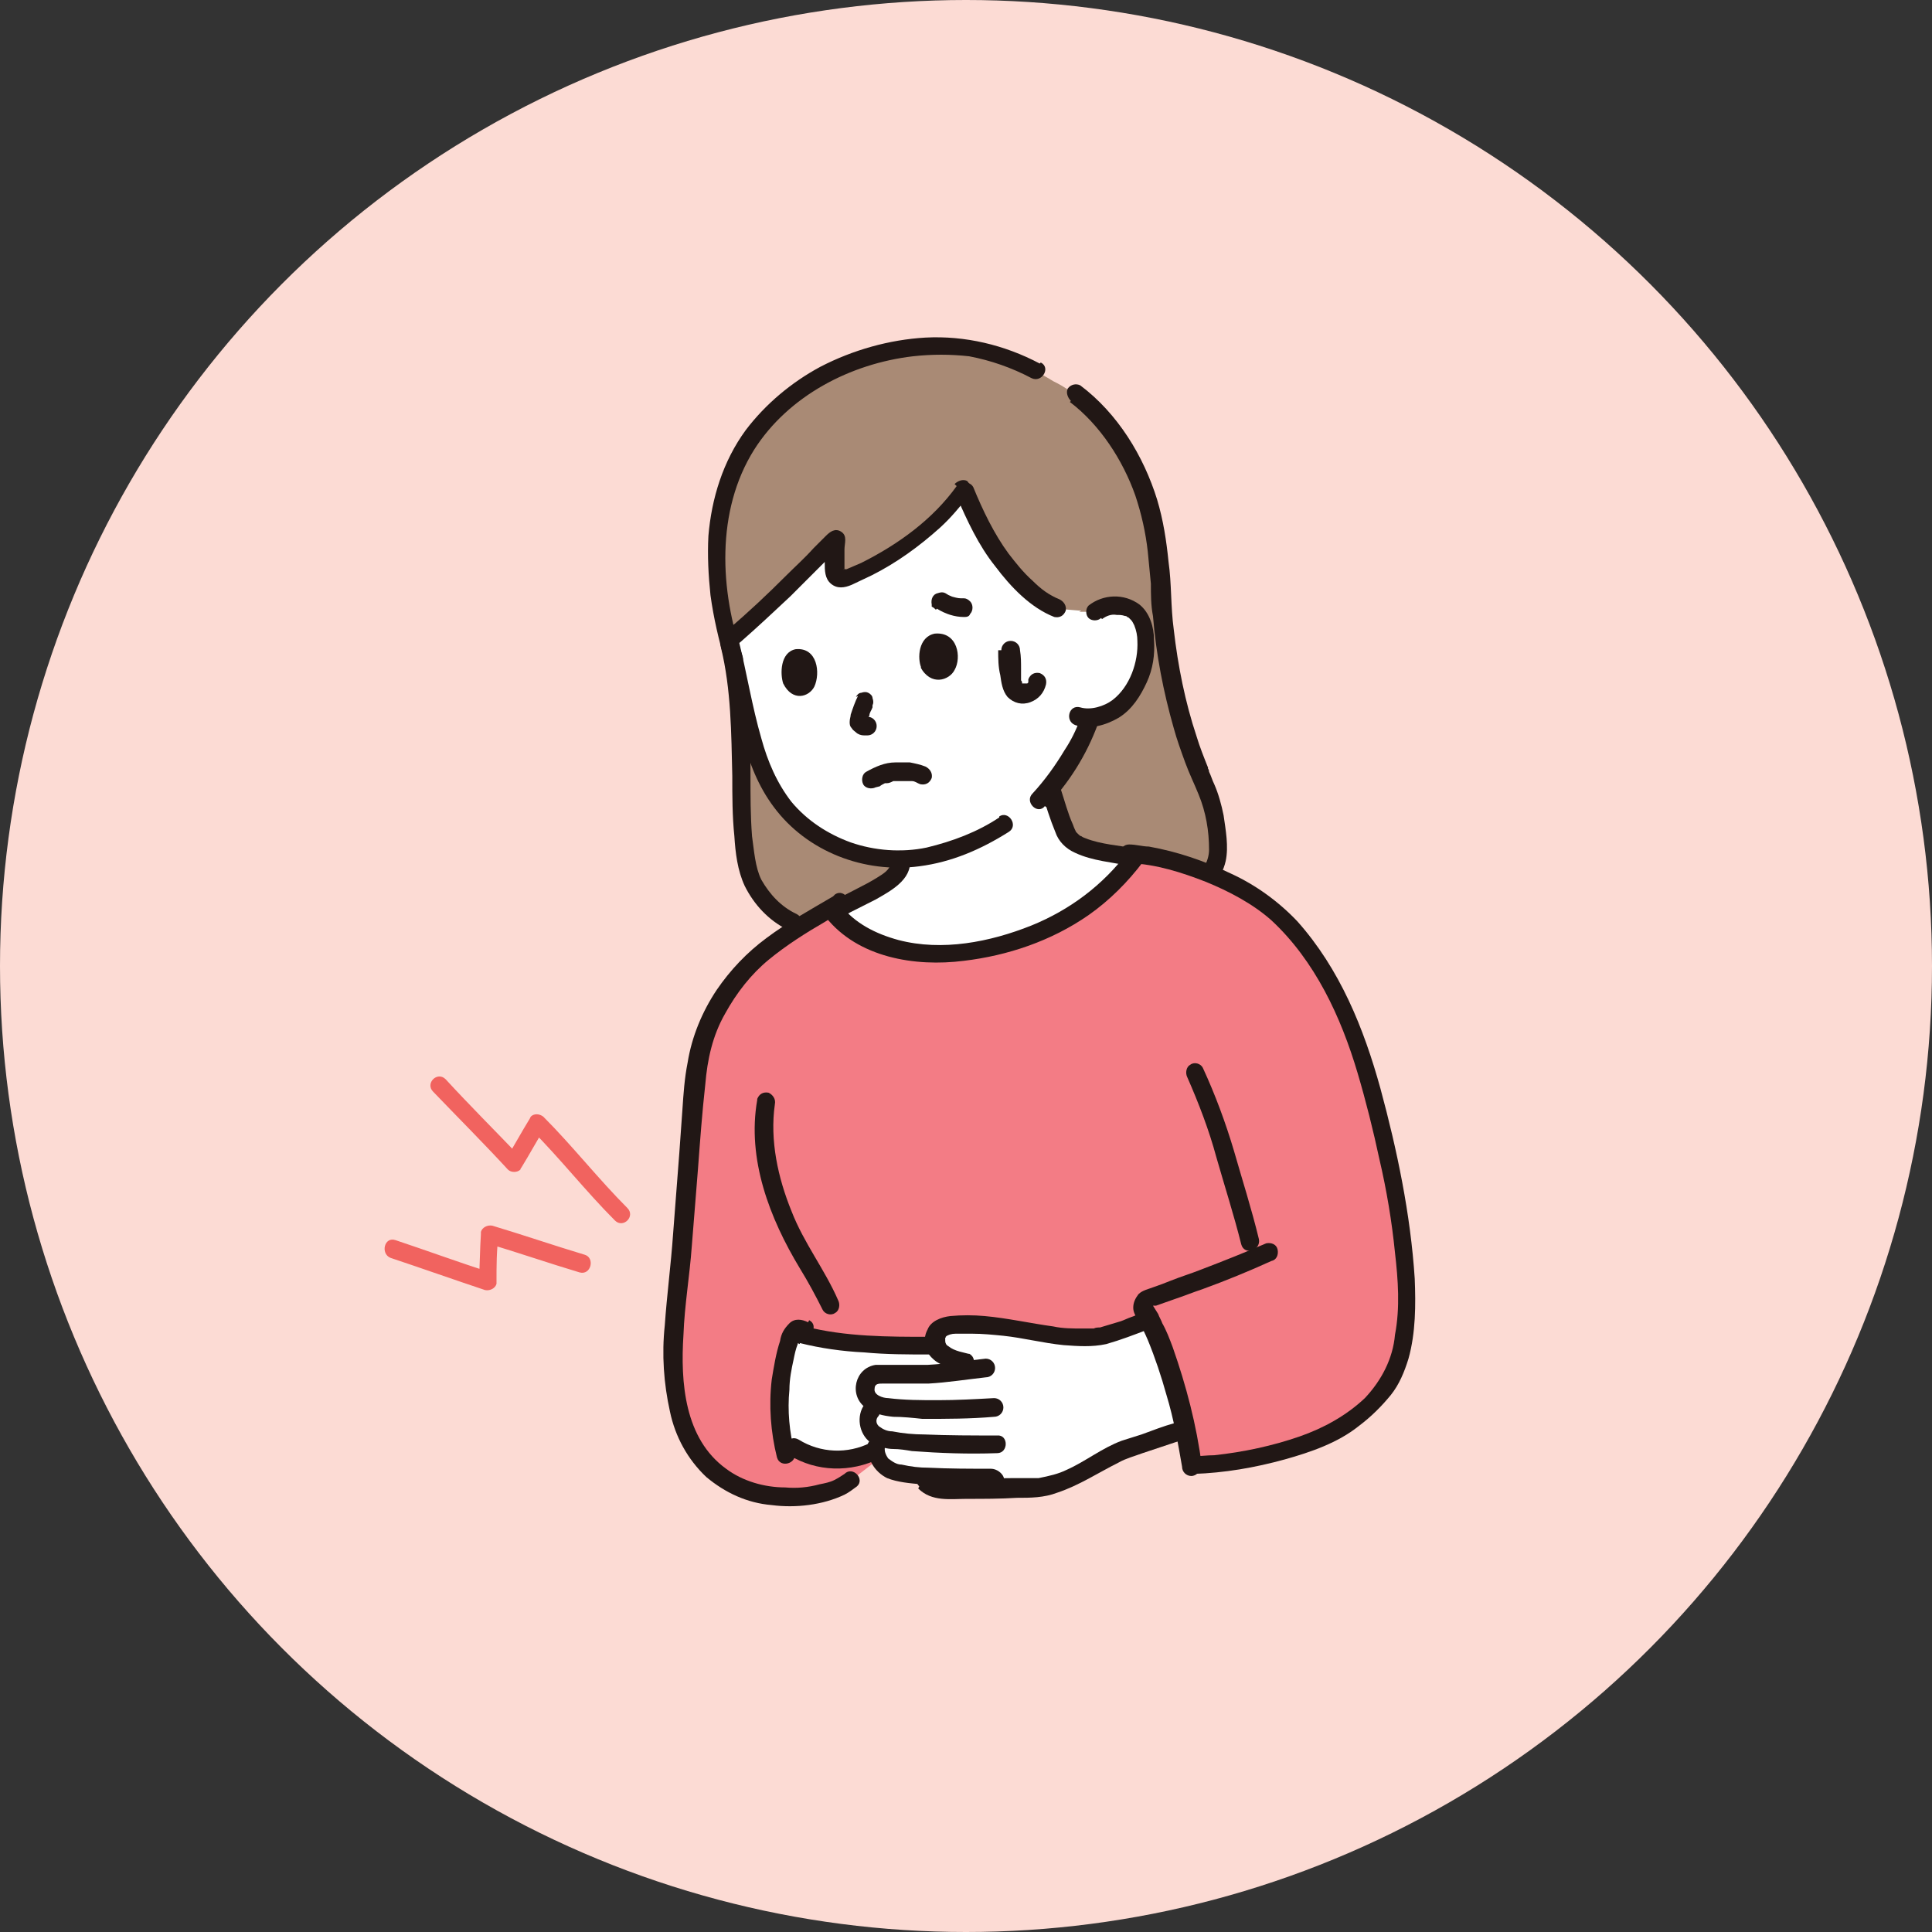 <?xml version="1.0" encoding="UTF-8"?>
<svg xmlns="http://www.w3.org/2000/svg" version="1.1" viewBox="0 0 186 186">
  <rect x="0" y="0" width="186" height="186" fill="#333333" stroke="none"/>
  <defs>
    <style>
      .cls-1 {
        fill: #fff;
      }

      .cls-2 {
        fill: #f1635f;
      }

      .cls-3 {
        fill: #a98a75;
      }

      .cls-4 {
        fill: #fcdbd4;
      }

      .cls-5 {
        fill: #211715;
      }

      .cls-6 {
        fill: #f37c85;
      }
    </style>
  </defs>
  <!-- Generator: Adobe Illustrator 28.7.1, SVG Export Plug-In . SVG Version: 1.2.0 Build 142)  -->
  <g>
    <g id="Layer_1">
      <circle class="cls-4" cx="93" cy="93" r="93"/>
      <g>
        <path class="cls-3" d="M114.2,86.3c3.3-2,3.1-4.4,2.9-5.8-.2-1.9-.7-3.8-1.5-5.5-1-2.4-3-7.3-3.9-16.2,0-1.9-.2-3.8-.4-5.7-.1-.9-.2-1.6-.3-2.1-.9-5.8-5-12.1-9.6-14.3-5.7-3.5-10.4-3.9-15.1-3.1-6.6,1.2-11.5,4.4-14.5,9.1-1.7,2.7-2.8,6.4-2.9,9.6,0,3.7.5,7.4,1.6,10.9,1.5,6.9.2,14.5,1.4,20.2.4,1.8,1.5,3.9,4.2,5.3l38-2.4Z"/>
        <path class="cls-5" d="M103,38.7c2.9,2.2,5.1,5.6,6.3,9,.6,1.8,1,3.6,1.2,5.4.1,1,.2,2,.3,3.1,0,1,0,2.1.2,3.1.3,3.7,1,7.3,2,10.8.3,1.1.7,2.2,1.1,3.3.4,1.1.9,2.1,1.3,3.1.7,1.7,1,3.5,1,5.3,0,.6-.2,1.2-.5,1.7-.5.8-1.2,1.5-2.1,2-.9.6,0,2.1.9,1.5,1.5-1,2.9-2.3,3.3-4.1.3-1.4,0-3-.2-4.4-.2-1-.5-2.1-.9-3-.2-.4-.3-.8-.5-1.2,0,0,0-.2-.1-.3,0,0,0,0,0-.1,0-.1,0,.2,0,0-.4-1-.8-2-1.1-3-1.1-3.3-1.8-6.8-2.2-10.3-.3-2.2-.2-4.4-.5-6.5-.2-2-.5-4-1.1-6-1.3-4.2-3.8-8.3-7.4-11-.4-.2-.9-.1-1.2.3-.2.4,0,.9.3,1.2h0Z"/>
        <path class="cls-1" d="M104.1,58.8l-2.4-.2c-2.3-.9-5.1-4.1-6.3-6-1-1.7-1.9-3.5-2.6-5.3-2.6,3.6-6.7,6.6-11.3,8.5-.4.2-.8,0-1-.4,0,0,0-.2,0-.3,0-1,0-1.9.2-2.9,0,0,0-.2-.1-.2,0,0-.1,0-.2,0-2.8,2.9-5.8,5.9-8.6,8.4-.3.3-.7.6-.9.8l-.6.5h0c.7,2.9,1.3,5.6,1.8,8.1,0,.2,0,.4.1.6,1,4.1,2.8,7.7,6.1,9.8,2.7,1.7,5.4,2.5,8.3,2.5.2,1.2-1,2.1-2,2.6-1.1.7-3,1.6-4.5,2.4,1.5,1.9,3.6,2.9,5.8,3.5,2.2.5,4.5.6,6.8.3,6.2-.8,12.5-3.7,16.3-9-2.1-.5-5.5-.6-6.4-2.2-.3-.6-.6-1.3-.8-1.9l-.8-2.5c1.1-1.4,2.1-2.8,2.8-4.4,0,0,.7-1.3.9-2.1,0,0,0-.2.1-.4.9,0,1.8-.4,2.6-.9,1.1-.9,2-2.2,2.4-3.6.5-1.5.6-3.8-.2-5.1-.3-.4-.9-1.2-2.3-1.2-.7,0-1.4.2-2,.7h-1.4Z"/>
        <path class="cls-5" d="M69.4,62.3c1,4.1,1,8.3,1.1,12.4,0,1.9,0,3.9.2,5.8.1,1.6.3,3.3,1,4.8.9,1.8,2.3,3.3,4.1,4.2,1,.5,1.9-1,.9-1.5-1.5-.7-2.6-1.9-3.4-3.3-.6-1.2-.7-2.8-.9-4.2-.3-3.9,0-7.8-.3-11.8-.1-2.3-.4-4.6-1-6.9-.3-1.1-2-.6-1.7.5h0Z"/>
        <path class="cls-5" d="M84.7,75.7c.1-.1.3-.2.5-.3,0,0,0,0,.1,0,0,0,.2,0,0,0-.1,0,0,0,0,0,0,0,0,0,.1,0,.2,0,.4-.1.6-.2,0,0,.2,0,.3,0,0,0,0,0,.1,0,.1,0-.2,0,0,0,.2,0,.4,0,.6,0,.1,0,.2,0,.3,0,0,0,0,0,.1,0,0,0,.2,0,0,0-.1,0,0,0,0,0,0,0,0,0,.1,0,.1,0,.2,0,.3,0,.3,0,.5.2.8.3.5.1.9-.1,1.1-.6.1-.5-.2-.9-.6-1.1-.5-.2-1-.3-1.5-.4-.5,0-.9,0-1.4,0-1,0-1.9.4-2.8.9-.4.2-.5.8-.3,1.2.2.4.8.5,1.2.3h0Z"/>
        <path class="cls-5" d="M88.7,64.3c-.4-.9-.3-3,1.3-3.3,2.2-.2,2.6,2.3,1.9,3.5-.5,1-2.3,1.6-3.3-.3Z"/>
        <path class="cls-5" d="M75.4,65.8c-.3-.9-.3-3,1.2-3.3,2.1-.2,2.4,2.3,1.8,3.6-.5,1-2.1,1.5-3-.3Z"/>
        <path class="cls-5" d="M82.6,67c-.3.6-.5,1.2-.7,1.8,0,.2-.1.4-.1.7,0,.2,0,.4.2.6.1.2.3.3.4.4.2.2.5.3.8.3.1,0,.2,0,.3,0,.5,0,.9-.4.9-.9,0-.5-.4-.9-.9-.9-.1,0-.2,0-.3,0h.2c0,0-.1,0-.2,0h.2c0,0-.1,0-.2,0h.2c0,.1,0,0,0,0v.2c.1,0,.1,0,.1,0v.2c0,0,0,0,0,0v.2c0,0,0-.1,0-.2v.2c0-.2,0-.5.2-.7,0-.3.2-.5.3-.8v.2c0-.1,0-.3,0-.4.1-.2.1-.4,0-.7,0-.2-.2-.4-.4-.5-.2-.1-.4-.1-.7,0-.2,0-.4.2-.5.4h0Z"/>
        <path class="cls-5" d="M100.7,77.7c2.2-2.3,3.9-5,5-8,.1-.5-.1-.9-.6-1.1s-.9.1-1.1.6c-.4,1.1-.9,2.1-1.5,3-.9,1.5-1.9,2.9-3.1,4.2-.8.8.5,2.1,1.2,1.2h0Z"/>
        <path class="cls-5" d="M100.1,35c-3.4-1.8-7.2-2.7-11-2.5-3.5.2-7,1.2-10.1,2.8-2.8,1.5-5.3,3.6-7.2,6.1-2.2,3-3.3,6.6-3.6,10.2-.1,1.9,0,3.8.2,5.7.3,2.2.8,4.3,1.4,6.4.4,1.1,2,.6,1.7-.5-2.2-6.3-2.6-14,1.1-19.9,3.3-5.2,9.3-8.3,15.3-9,1.8-.2,3.6-.2,5.4,0,2.1.4,4.1,1.1,6,2.1,1,.5,1.9-1,.9-1.5h0Z"/>
        <path class="cls-5" d="M96.2,78.7c-2.1,1.4-4.5,2.3-7,2.9-2.4.5-5,.3-7.3-.5-2.2-.8-4.2-2.1-5.7-3.9-1.4-1.8-2.3-3.9-2.9-6.1-.9-3.1-1.4-6.3-2.2-9.5-.3-1.1-2-.6-1.7.5.7,3,1.3,6,2.1,8.9.6,2.4,1.5,4.7,3,6.7,3.2,4.3,8.7,6.4,14,5.7,3.1-.4,5.9-1.6,8.6-3.3,1-.6,0-2.1-.9-1.5h0Z"/>
        <path class="cls-5" d="M106.1,59.6c.4-.3.9-.5,1.4-.4.3,0,.5,0,.8.1,0,0,.2,0,.2.1,0,0,.1,0,.2.1,0,0,.1.1.2.2,0,0,0,0,0,0-.1-.1,0,0,0,0,.1.1.2.3.3.5.2.5.3,1,.3,1.5.1,2-.7,4.4-2.4,5.7-.8.6-2.1,1-3.1.7-1.1-.3-1.5,1.3-.5,1.7,1.4.5,3,0,4.2-.7,1.3-.8,2.1-2.1,2.7-3.4.6-1.3.8-2.7.7-4.1,0-1.2-.4-2.6-1.4-3.4-1.5-1.1-3.5-1-4.9.1-.3.3-.3.9,0,1.2.3.3.9.3,1.2,0h0Z"/>
        <path class="cls-5" d="M92.1,47.8c1,2.3,2.1,4.7,3.7,6.7,1.5,2,3.4,4,5.7,4.9.5.1.9-.1,1.1-.6.1-.5-.2-.9-.6-1.1-1-.4-1.8-1-2.6-1.8-.9-.8-1.6-1.7-2.3-2.6-1.4-1.9-2.5-4.2-3.4-6.4-.2-.4-.8-.6-1.2-.3-.4.3-.5.8-.3,1.2h0Z"/>
        <path class="cls-5" d="M92.1,46.8c-2.3,3.2-5.6,5.6-9.2,7.4-.5.2-.9.4-1.4.6,0,0-.1,0-.2,0-.2.1-.1,0,0,0,0,0,0,0,0,0,0,.2,0,.2,0,0,0,0,0-.2,0-.3,0-.5,0-1.1,0-1.6,0-.6.3-1.3-.3-1.7-.6-.4-1.1,0-1.5.4-.4.4-.8.8-1.2,1.2-.8.9-1.7,1.7-2.6,2.6-1.8,1.8-3.6,3.5-5.6,5.2-.3.3-.3.9,0,1.2.3.3.9.3,1.2,0,1.6-1.4,3.2-2.9,4.8-4.4.8-.8,1.6-1.6,2.4-2.4.4-.4.8-.8,1.2-1.2.2-.2.4-.4.5-.6.2-.2.3-.4.5-.6h-.4c0,.1,0,.1,0,.1h-.4c0-.1,0,0,0,0l-.3-.3h0c0,0-.1-.4-.1-.4,0,.3,0,.7-.1,1,0,.4,0,.8,0,1.2,0,.7,0,1.5.6,2,.6.5,1.3.4,2,.1.6-.3,1.3-.6,1.9-.9,2.4-1.2,4.6-2.8,6.6-4.6,1.1-1,2-2.1,2.9-3.3.2-.4,0-.9-.3-1.2-.4-.2-.9,0-1.2.3h0Z"/>
        <path class="cls-5" d="M100.3,76.3c.4,1.3.8,2.6,1.3,3.8.3.9,1,1.6,1.9,2,1.7.8,3.6.9,5.4,1.3.5.1.9-.2,1.1-.6.1-.5-.1-.9-.6-1.1-1.6-.3-3.4-.4-4.9-1,0,0-.3-.1-.4-.2-.1,0-.2-.1-.3-.2,0,0-.1-.1-.2-.2,0,0,0,0,0,0,0,0,0,0,0,0-.1-.2-.2-.4-.3-.7-.5-1.1-.8-2.3-1.2-3.5-.4-1.1-2-.6-1.7.5h0Z"/>
        <path class="cls-5" d="M85.8,82.8c0,.6-.3,1-.9,1.4-.6.4-1.3.8-1.9,1.1-1.5.8-3,1.5-4.4,2.3-1,.6,0,2.1.9,1.5,1.6-.9,3.2-1.7,4.8-2.5,1.4-.8,3.5-1.9,3.3-3.8,0-.5-.4-.9-.9-.9-.5,0-.9.4-.9.9h0Z"/>
        <path class="cls-5" d="M90.2,58.6c.8.5,1.7.8,2.6.8.2,0,.5,0,.6-.3.3-.3.3-.9,0-1.2-.2-.2-.4-.3-.6-.3-.2,0-.3,0-.5,0h.2c-.3,0-.6-.1-1-.2h.2c-.3,0-.5-.2-.7-.3-.2-.1-.4-.1-.7,0-.5.1-.7.6-.6,1.1,0,0,0,0,0,0v.2c.2.1.3.2.4.3h0Z"/>
        <path class="cls-5" d="M96.1,62.6c0,.8,0,1.6.2,2.4.1.7.2,1.5.7,2.1.6.6,1.4.8,2.2.5.8-.3,1.3-.9,1.5-1.7.1-.5-.1-.9-.6-1.1-.5-.1-.9.1-1.1.6,0,0,0,.1,0,.2,0,.2,0-.2,0,0,0,0,0,0,0,.1,0,.1,0,0,0,0,0,0,0,0-.1.1,0,0,.1,0,0,0,0,0,0,0-.1,0h0c0,0-.1,0-.2,0-.2,0,.2,0,0,0h-.2c-.2,0,.1,0,0,0,0,0-.2,0,0,0,.1,0,0,0,0,0-.2,0,.1.1,0,0s0,.2,0,0c0,0,0,0,0,0,0,0,0,0,0,0,0-.1,0-.2-.1-.3,0-.1,0-.2,0-.4,0-.2,0-.3,0-.5,0,0,0-.3,0,0,0,0,0-.2,0-.2,0-.6,0-1.2-.1-1.8,0-.5-.4-.9-.9-.9s-.9.4-.9.9h0Z"/>
        <path class="cls-6" d="M89.4,91.8c1.1,0,2.3,0,3.4-.2,6.4-.8,12.7-3.8,16.5-9.3,4.5.4,11,3.1,13.8,5.9,5.8,5.6,8.2,13.5,9.9,20.8,1.8,7.6,3.3,17,1.7,22-.8,2.3-1.9,3.8-4.3,5.6-3.3,2.5-10.4,4.4-15.7,4.6-.4-2.6-.9-5.3-1.7-7.8-8.9,2-27.3,6.2-27.3,6.2l-4,3.1c-1.6,1.5-5.8,2-8.6,1.3-2.2-.5-3.9-1.2-5.9-3.7-2.4-3-2.9-8.4-2.3-14.1,1-8.8,1-14,2-22.8.5-3.1,1.2-5.1,3.2-8,2.5-3.6,5.2-5.1,9.7-7.8,1.5,2,3.7,3.2,6.1,3.8,1.1.3,2.2.4,3.4.5Z"/>
        <path class="cls-1" d="M84.4,139.2s0-.5,0-1c-.2-.1-.4-.3-.5-.5-.4-.6-.4-1.3,0-1.9l.5-.7c-.2,0-.4-.2-.5-.4-.5-.5-.6-1.2-.2-1.8.2-.4.7-.7,1.2-.7.7,0,2,0,3.9,0,1.8,0,3.5-.3,5.8-.5h0c0,0-1.3-.5-1.3-.5-.8-.2-1.5-.4-2.2-.8-.3-.2-.6-.4-.7-.7,0,0,0,0,0-.1h-.7c-3.9,0-9.6-.2-13-1.3-.1.2-.2.3-.3.5-1.1,3.2-1.3,6.6-.8,9.9l1.1.7c2.4,1.5,5.3,1.6,7.8.3h.2c0-.2,0-.3,0-.5Z"/>
        <path class="cls-1" d="M108.5,139.4c-1.8.6-4.1,2.3-5.7,2.9-.9.4-1.9.7-2.8.8-.8,0-7.1.2-8.8.3-.8,0-1.6-.2-2.2-.8v-.6c-.7,0-1.2,0-1.6-.2-.9-.1-1.9-.3-2.5-1-.3-.5-.5-1.1-.5-1.7,0,0,0-.5,0-1-.2-.1-.4-.3-.5-.5-.4-.6-.4-1.3,0-1.9l.5-.7c-.2,0-.4-.2-.5-.4-.5-.5-.6-1.2-.2-1.8.2-.4.7-.7,1.2-.7.7,0,2,0,3.9,0,1.8,0,3.6-.3,6-.6l-1.4-.4c-.8-.2-1.5-.4-2.2-.8-.3-.2-.6-.4-.7-.7-.2-.6,0-1.3.4-1.7.5-.3,1-.5,1.5-.5,3.1-.1,5.7.3,8.8.9,1.5.3,3.1.4,4.6.3,1.6-.4,3.1-.9,4.6-1.5l.5-.2c1.2,2.3,2.6,6.5,3.5,10.7l-.9.3c-1.9.6-4.2,1.4-4.6,1.5,0,0,0,0-.1,0Z"/>
        <path class="cls-5" d="M114.3,103.7c1.1,2.5,2.1,5.1,2.8,7.7.8,2.8,1.7,5.6,2.4,8.4.3,1.1,1.9.6,1.7-.5-.7-2.9-1.6-5.7-2.4-8.5-.8-2.7-1.8-5.4-3-8-.2-.4-.8-.6-1.2-.3-.4.2-.5.8-.3,1.2h0Z"/>
        <path class="cls-5" d="M108.8,83.1c2.5.1,5,.9,7.3,1.8,2.2.9,4.5,2.1,6.3,3.7,4.2,3.9,6.7,9.3,8.3,14.7.8,2.7,1.5,5.5,2.1,8.3.7,3,1.2,6,1.5,9,.3,2.6.5,5.3,0,7.9-.2,2.3-1.3,4.4-2.9,6.1-1.8,1.7-4,2.9-6.3,3.7-2.6.9-5.4,1.5-8.2,1.8-.7,0-1.4.1-2,.1-1.1,0-1.1,1.8,0,1.7,3-.1,5.9-.6,8.8-1.4,2.5-.7,5.1-1.6,7.1-3.2,1.2-.9,2.2-1.9,3.1-3,.8-1,1.3-2.2,1.7-3.5.7-2.5.7-5.2.6-7.7-.4-6.2-1.7-12.4-3.3-18.3-1.6-5.8-3.9-11.5-8-16.1-1.8-1.9-4-3.5-6.4-4.6-2.5-1.2-5.1-2.1-7.9-2.6-.6,0-1.2-.2-1.9-.2-1.1,0-1.1,1.7,0,1.7h0Z"/>
        <path class="cls-5" d="M80.2,86.3c-2.2,1.3-4.4,2.5-6.4,4-1.9,1.4-3.5,3.1-4.8,5-1.4,2.1-2.4,4.5-2.8,7-.3,1.5-.4,3-.5,4.5-.1,1.4-.2,2.8-.3,4.2-.2,2.6-.4,5.2-.6,7.8-.2,2.9-.6,5.9-.8,8.8-.3,2.8-.1,5.6.5,8.3.5,2.4,1.7,4.6,3.5,6.3,1.8,1.5,3.9,2.5,6.3,2.7,2.3.3,4.9,0,7-1,.4-.2.8-.5,1.2-.8.8-.7-.4-2-1.2-1.2-.3.2-.6.4-1,.6-.4.2-.9.3-1.4.4-1.1.3-2.2.4-3.3.3-2,0-4.1-.6-5.7-1.8-4-2.9-4.4-8.3-4.1-12.9.1-2.8.6-5.7.8-8.5.2-2.5.4-5,.6-7.5.2-2.7.4-5.4.7-8.1.2-2.4.7-4.7,1.9-6.8,1.1-2,2.5-3.8,4.2-5.2,1.7-1.4,3.6-2.6,5.5-3.7.6-.4,1.2-.7,1.8-1.1,1-.6,0-2.1-.9-1.5h0Z"/>
        <path class="cls-5" d="M115.7,141.1c-.5-3.9-1.5-7.7-2.8-11.4-.3-.8-.6-1.6-1-2.3-.1-.3-.3-.6-.4-.9-.2-.3-.3-.5-.5-.8,0,0-.1,0,0,0,0,0,.2,0,.3,0,.6-.2,1.1-.4,1.7-.6.9-.3,1.9-.7,2.8-1,2.2-.8,4.4-1.7,6.6-2.7.5-.1.7-.6.6-1.1-.1-.5-.6-.7-1.1-.6-2.1.9-4.1,1.7-6.2,2.5-1,.4-2,.7-3,1.1-.5.2-1,.4-1.6.6-.5.2-1.1.3-1.5.7-.3.4-.5.8-.5,1.3,0,.4.2.8.5,1.2.3.6.6,1.2.9,1.9.7,1.7,1.3,3.5,1.8,5.3.7,2.3,1.1,4.6,1.5,6.9,0,.5.4.9.9.9.4,0,.9-.4.9-.9h0Z"/>
        <path class="cls-5" d="M72.9,105.9c-1,5.7,1.2,11.4,4.1,16.2.8,1.3,1.5,2.6,2.2,4,.2.4.8.6,1.2.3.4-.2.5-.8.3-1.2-1.3-3-3.3-5.5-4.5-8.6-1.3-3.2-2.1-6.8-1.6-10.3.1-.5-.2-.9-.6-1.1-.5-.1-.9.1-1.1.6h0Z"/>
        <path class="cls-5" d="M77,129.3c2,.5,4.1.8,6.2.9,2.1.2,4.2.2,6.3.2,1.1,0,1.1-1.8,0-1.7-4,0-8.1,0-12-1-1.1-.3-1.5,1.4-.5,1.7h0Z"/>
        <path class="cls-5" d="M76,140.1c2.6,1.6,5.9,1.7,8.7.3,1-.5.1-2-.9-1.5-2.2,1.1-4.8,1-6.9-.3-1-.6-1.8.9-.9,1.5h0Z"/>
        <path class="cls-5" d="M79.5,88.3c3.1,3.9,8.6,4.8,13.3,4.2,4.2-.5,8.4-1.9,12-4.4,2-1.4,3.8-3.2,5.3-5.2.2-.4,0-.9-.3-1.2-.4-.2-.9,0-1.2.3-2.4,3.2-5.6,5.6-9.3,7.1-4,1.6-8.6,2.5-12.8,1.4-2.2-.6-4.2-1.6-5.6-3.4-.3-.3-.9-.3-1.2,0-.3.3-.3.9,0,1.2h0Z"/>
        <path class="cls-5" d="M77.8,127.3c-.6-.3-1.3-.4-1.8.1-.5.5-.8,1-.9,1.7-.4,1.2-.6,2.5-.8,3.7-.3,2.5-.1,5.1.5,7.5.3,1.1,2,.6,1.7-.5-.5-1.9-.7-4-.5-6,0-1,.2-2,.4-2.9.1-.5.2-1,.4-1.5,0-.2.1-.4.2-.6,0,0,.2-.2.2-.2,0,0-.1,0-.2,0,1,.5,1.9-1,.9-1.5Z"/>
        <path class="cls-5" d="M93.5,130.4c-.7-.2-1.6-.3-2.2-.8-.2-.1-.3-.3-.3-.5,0-.1,0-.2,0-.3,0,0,.2-.2,0-.1.3-.2.6-.3,1-.3.5,0,1,0,1.6,0,1,0,2,.1,3,.2,1.9.2,3.8.7,5.8.9,1.4.1,2.7.2,4.1-.1,1.4-.4,2.7-.9,4-1.4.4-.2.6-.8.3-1.2-.2-.4-.8-.5-1.2-.3-.2.1-.4.2-.7.3-.3.1-.7.3-1,.4-.7.2-1.3.4-2,.6-.2,0-.4,0-.6.1,0,0-.2,0,0,0,0,0-.2,0-.3,0-.3,0-.5,0-.8,0-.9,0-1.9,0-2.8-.2-2.2-.3-4.4-.8-6.6-1-1.1-.1-2.2-.1-3.3,0-.9.1-1.9.5-2.2,1.3-.5.9-.3,2.1.5,2.8.7.7,2,1,2.9,1.2,1.1.3,1.5-1.4.5-1.7h0Z"/>
        <path class="cls-5" d="M94.9,130.8c-1.9.2-3.7.5-5.6.6-1,0-1.9,0-2.9,0-.7,0-1.4,0-2.1,0-2,.3-2.6,2.9-1,4.1.8.6,1.7.8,2.7.9.9,0,1.9.1,2.8.2,2.3,0,4.6,0,6.9-.2.5,0,.9-.4.9-.9,0-.5-.4-.9-.9-.9-1.8.1-3.6.2-5.4.2-1.6,0-3.2,0-4.8-.2-.5,0-1.4-.3-1.3-.9,0-.5.4-.5.8-.5,1.5,0,2.9,0,4.4,0,1.8-.1,3.7-.4,5.5-.6.5,0,.9-.4.9-.9,0-.5-.4-.9-.9-.9h0Z"/>
        <path class="cls-5" d="M83.1,135.4c-.7,1.2-.3,2.9.9,3.6,0,0,0,0,.1,0,.6.3,1.3.5,1.9.5.6,0,1.2.1,1.8.2,2.7.2,5.4.3,8.2.2,1.1,0,1.1-1.8,0-1.7-2.3,0-4.7,0-7-.1-1,0-2.1-.1-3.1-.3-.5,0-.9-.2-1.3-.5-.3-.3-.3-.7,0-1,.6-1-.9-1.8-1.5-.9h0Z"/>
        <path class="cls-5" d="M83.5,139.2c0,1.3.7,2.5,1.9,3.1,1,.4,2.2.5,3.3.6,2.2.2,4.5.2,6.7.2s1.1-1.7,0-1.7c-2,0-4,0-6-.1-.9,0-1.7-.1-2.6-.3-.5,0-.9-.3-1.3-.6-.2-.3-.4-.7-.3-1.1,0-1.1-1.7-1.1-1.7,0h0Z"/>
        <path class="cls-5" d="M88.4,143.3c1.3,1.3,3.1,1,4.7,1,1.6,0,3.2,0,4.8-.1,1.3,0,2.6,0,3.9-.5,2.1-.7,3.9-1.9,5.9-2.9.7-.4,1.5-.6,2.3-.9,1.2-.4,2.4-.8,3.6-1.2,1.1-.4.6-2-.5-1.7s-2.1.7-3.2,1.1c-.6.2-1.3.4-1.9.6-1.9.7-3.5,2-5.3,2.8-.8.4-1.7.6-2.7.8-.4,0-.9,0-1.3,0-1.5,0-3,0-4.5.1-.8,0-1.5,0-2.3,0-.8,0-1.6.1-2.2-.5-.8-.8-2,.4-1.2,1.2h0Z"/>
        <path class="cls-2" d="M56.3,120.8c-3-.9-5.9-1.9-8.9-2.8-.5-.1-1,.2-1.1.6,0,0,0,.1,0,.2-.1,1.5-.1,3-.2,4.5l1.1-.8c-3.1-1-6.1-2.1-9.1-3.1-1.1-.4-1.5,1.3-.5,1.7,3,1,6.1,2.1,9.1,3.1.5.1,1-.2,1.1-.6,0,0,0-.1,0-.2,0-1.5,0-3,.2-4.5l-1.1.8c3,.9,5.9,1.9,8.9,2.8,1.1.3,1.5-1.4.5-1.7h0Z"/>
        <path class="cls-2" d="M60.4,116.3c-2.8-2.8-5.3-6-8.1-8.8-.4-.3-.9-.3-1.2,0,0,0,0,0-.1.2-.8,1.3-1.5,2.6-2.3,3.9l1.4-.2c-2.4-2.5-4.9-5-7.2-7.5-.8-.8-2,.4-1.2,1.2,2.4,2.5,4.9,5,7.2,7.5.3.3.9.3,1.2,0,0,0,0-.1.1-.2.8-1.3,1.5-2.6,2.3-3.9l-1.4.2c2.8,2.8,5.3,6,8.1,8.8.8.8,2-.4,1.2-1.2Z"/>
      </g>
    </g>
  </g>
</svg>
